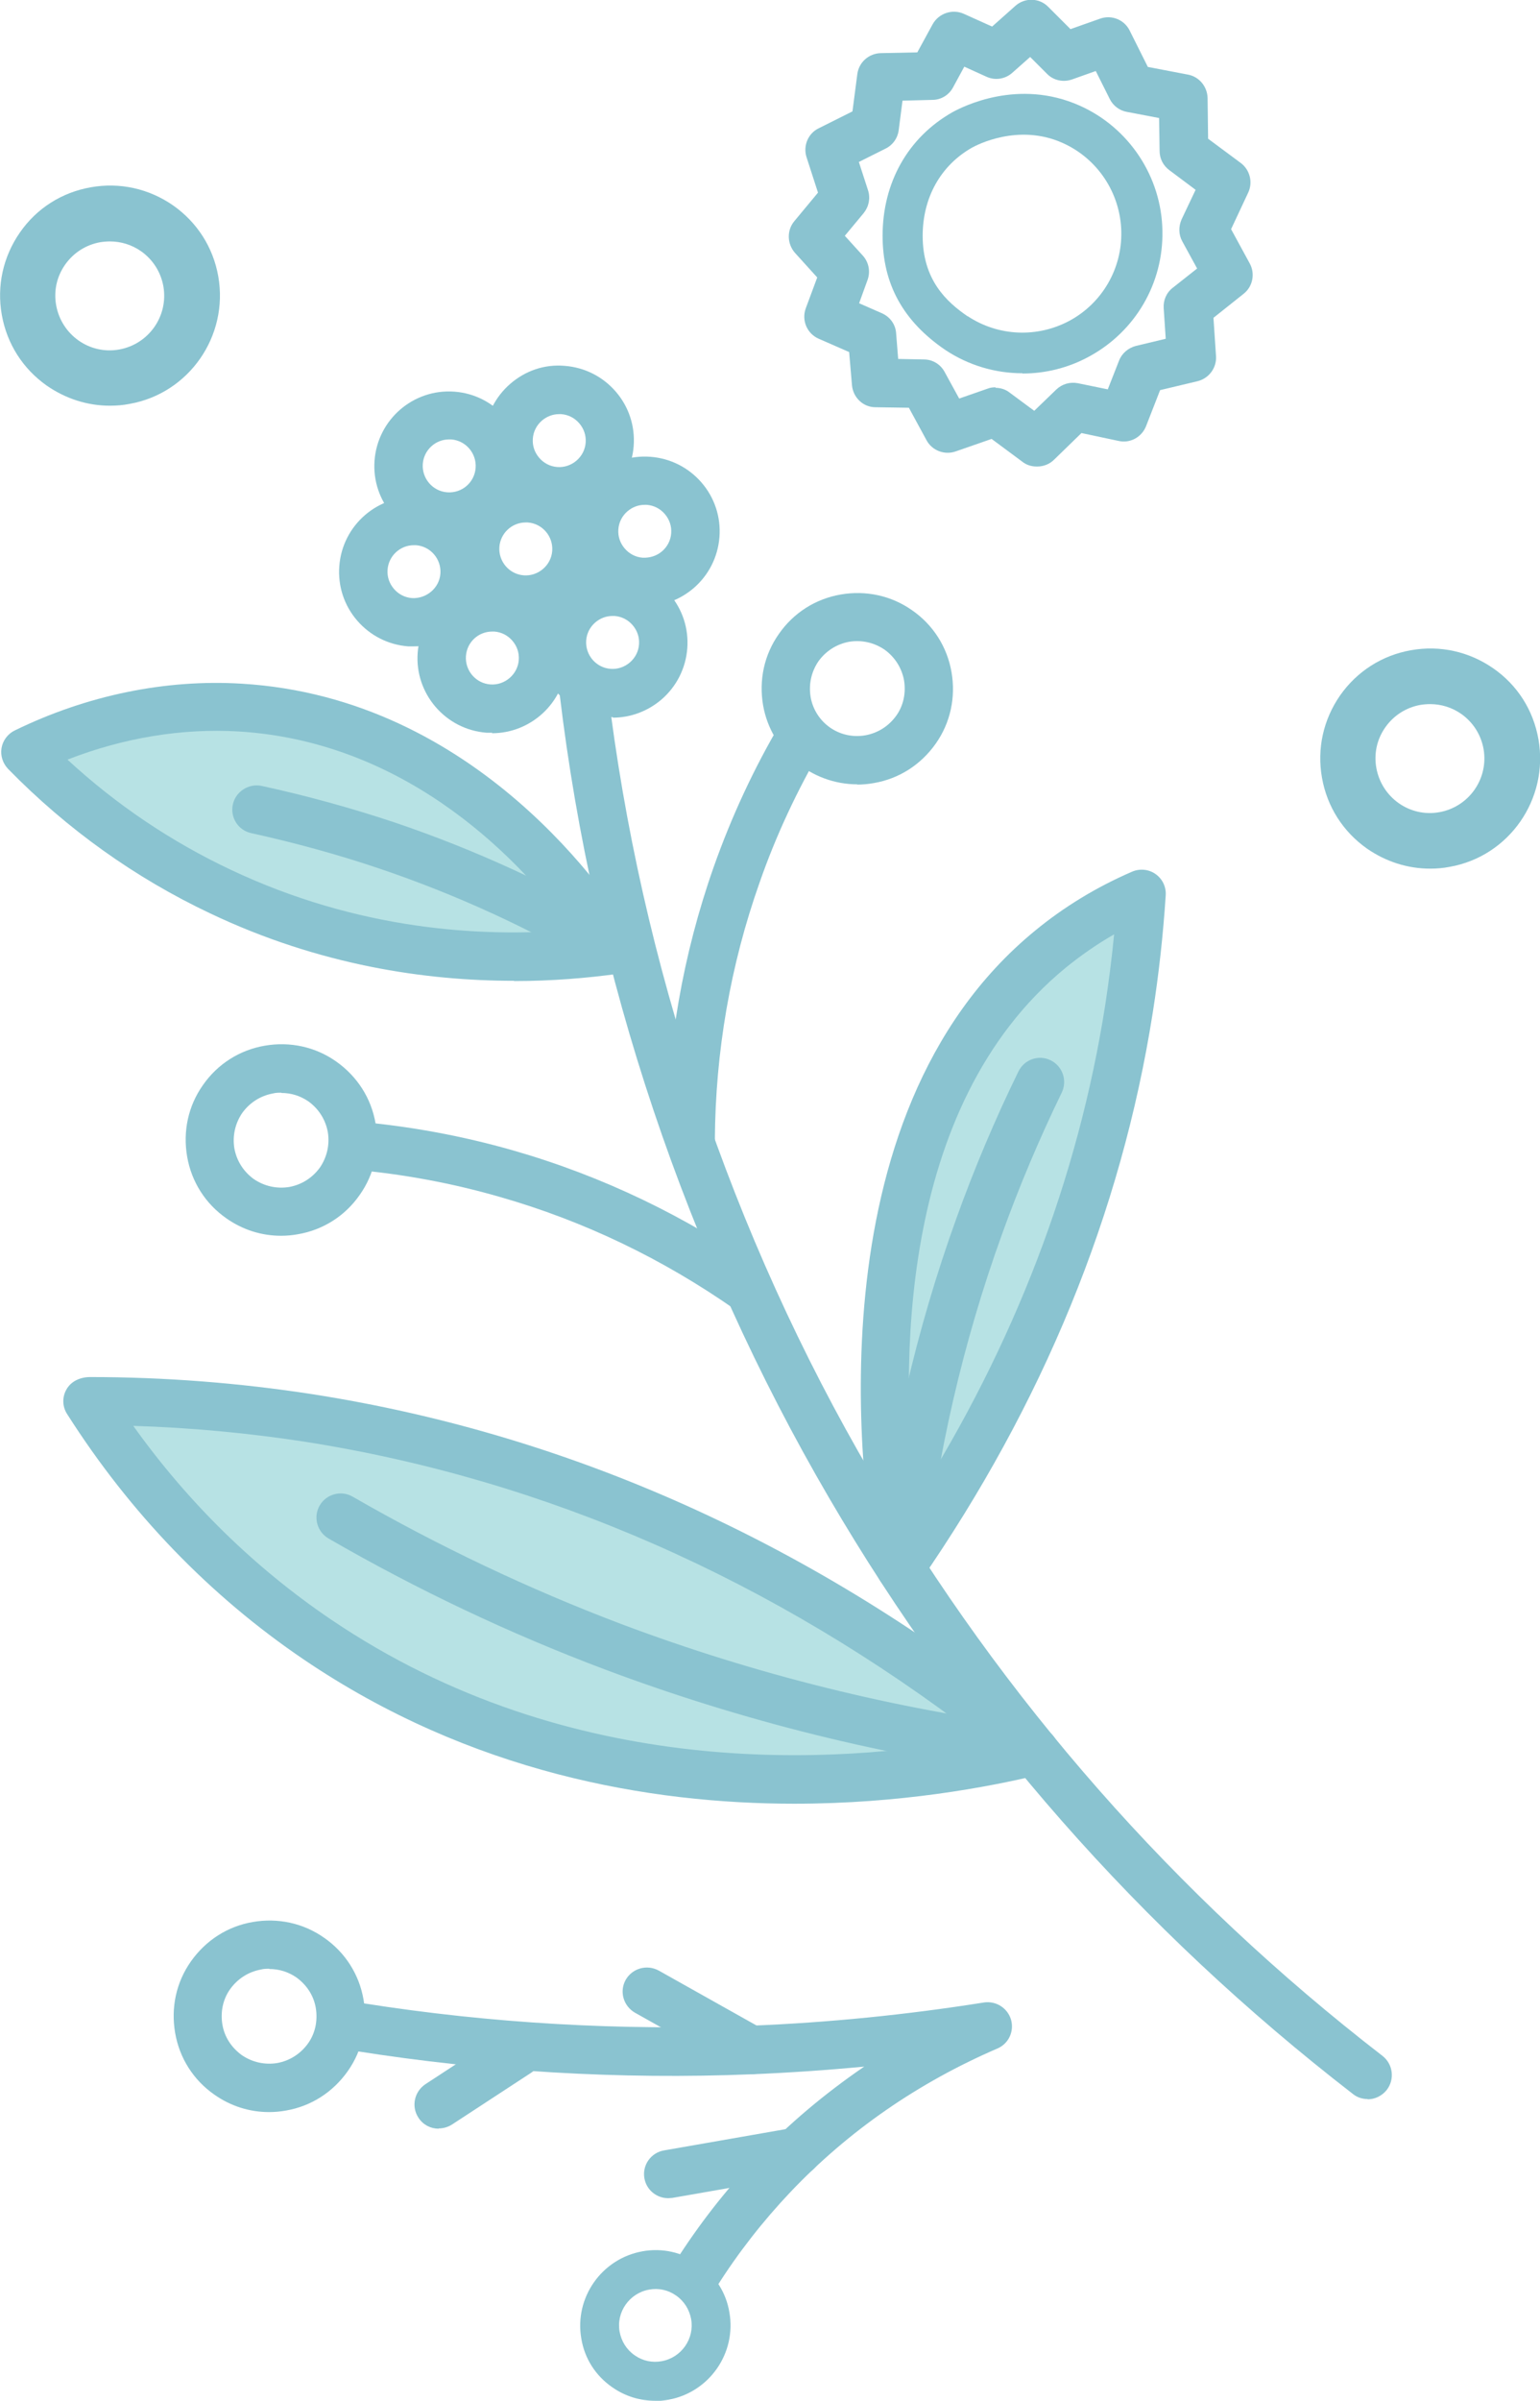 <svg viewBox="0 0 60.32 93.97" xmlns="http://www.w3.org/2000/svg"><defs><style>.cls-1{fill:#b7e2e4;}.cls-2{isolation:isolate;}.cls-3{mix-blend-mode:multiply;}.cls-4{fill:#8ac3d0;}</style></defs><g class="cls-2"><g id="Layer_2"><g id="Your_Design"><g class="cls-3"><path d="M53.57,82.16c-.2,0-.41-.06-.58-.2-8.32-6.43-15.22-14.27-20.51-23.32-5.59-9.56-9.25-20.45-10.56-31.48-.06-.52.31-.99.83-1.05.53-.06.99.31,1.05.83,1.29,10.78,4.85,21.41,10.32,30.75,5.17,8.84,11.91,16.51,20.03,22.78.41.32.49.91.17,1.33-.19.24-.47.37-.75.37Z" class="cls-4"></path><path d="M40.52,68.54c-2.85.7-16.27,3.65-28.1-4.37-4.4-2.98-7.24-6.57-9-9.32,2.67,0,5.58.18,8.66.66,13.12,2.05,22.77,8.41,28.44,13.03Z" class="cls-1"></path><path d="M31.12,70.6c-5.68,0-12.68-1.21-19.23-5.65-3.67-2.49-6.79-5.72-9.26-9.6-.19-.29-.2-.66-.03-.96.18-.33.55-.49.93-.49,2.92,0,5.85.23,8.7.67,10.39,1.62,20.11,6.07,28.89,13.24.28.23.4.59.32.94-.08.35-.35.62-.7.71-2.07.5-5.5,1.14-9.62,1.14ZM5.22,55.81c2.15,3.01,4.75,5.55,7.73,7.57,9.42,6.38,19.88,5.68,25.41,4.65-8.1-6.22-16.98-10.12-26.43-11.6-2.21-.34-4.46-.55-6.72-.62Z" class="cls-4"></path><path d="M35.27,61.35c-.38-2.07-2.89-17.01,5.87-24.2.96-.79,2.14-1.55,3.58-2.18-.09,1.45-.25,2.96-.5,4.52-1.46,9.27-5.33,16.63-8.96,21.86Z" class="cls-1"></path><path d="M35.27,62.3c-.07,0-.13,0-.2-.02-.37-.08-.66-.38-.73-.75-.53-2.91-2.72-17.79,6.2-25.1,1.13-.93,2.41-1.71,3.8-2.31.3-.13.65-.1.92.09.27.19.42.5.4.83-.1,1.54-.27,3.09-.51,4.61-1.23,7.82-4.3,15.3-9.11,22.25-.18.26-.47.41-.78.41ZM43.64,36.57c-.68.39-1.31.83-1.9,1.31-6.66,5.46-6.45,15.85-5.89,20.88,3.88-6.12,6.38-12.65,7.44-19.42.14-.92.26-1.85.35-2.78Z" class="cls-4"></path><path d="M24.04,37.18c-2.73.38-8.85.83-15.41-2.28-3.52-1.66-6.03-3.81-7.64-5.46,1.74-.84,4.72-1.96,8.41-1.74,9.03.54,14.07,8.55,14.64,9.48Z" class="cls-1"></path><path d="M20.13,38.39c-3.44,0-7.61-.6-11.9-2.64-2.94-1.39-5.6-3.29-7.91-5.65-.21-.22-.31-.52-.26-.82.05-.3.25-.56.52-.69,2.83-1.38,5.91-2.01,8.88-1.83,9.24.55,14.44,8.37,15.39,9.93.17.27.18.61.05.9s-.41.49-.72.53c-1.17.16-2.54.28-4.04.28ZM2.65,29.74c1.91,1.76,4.05,3.2,6.38,4.3,4.99,2.36,9.8,2.66,13.35,2.36-1.85-2.52-6.25-7.36-13.04-7.77-2.22-.13-4.51.25-6.69,1.1Z" class="cls-4"></path><path d="M19.28,28.68c-.07,0-.15,0-.22,0-1.61-.12-2.82-1.53-2.7-3.13.12-1.61,1.52-2.82,3.13-2.7.78.06,1.49.42,2,1.01.51.59.76,1.35.7,2.13-.11,1.53-1.4,2.71-2.92,2.71ZM19.28,24.72c-.54,0-.99.41-1.03.96-.04.57.39,1.07.96,1.11.56.04,1.07-.39,1.11-.96.02-.28-.07-.54-.25-.75-.18-.21-.43-.34-.71-.36-.03,0-.05,0-.08,0Z" class="cls-4"></path><path d="M20.59,24.41c-.07,0-.15,0-.22,0-1.61-.12-2.82-1.53-2.7-3.13.12-1.61,1.51-2.83,3.13-2.7h0c1.61.12,2.82,1.53,2.7,3.13-.11,1.53-1.4,2.71-2.92,2.71ZM20.59,20.45c-.54,0-.99.42-1.03.96-.04.57.39,1.07.96,1.11.56.04,1.07-.39,1.11-.96.04-.57-.39-1.07-.96-1.11-.03,0-.05,0-.08,0Z" class="cls-4"></path><path d="M16.21,25.3c-.07,0-.15,0-.22,0-.78-.06-1.49-.42-2-1.01-.51-.59-.76-1.35-.7-2.13.12-1.61,1.52-2.82,3.13-2.7h0c1.61.12,2.82,1.53,2.7,3.13-.11,1.53-1.4,2.71-2.92,2.71ZM16.21,21.34c-.54,0-.99.42-1.03.96-.02.28.07.54.25.75.18.21.43.34.71.36.56.03,1.07-.39,1.11-.96.04-.57-.39-1.07-.96-1.11h0s-.05,0-.08,0Z" class="cls-4"></path><path d="M25.26,23.72c-.07,0-.15,0-.22,0-.78-.06-1.49-.42-2-1.01-.51-.59-.76-1.35-.7-2.13.06-.78.42-1.49,1.01-2,.59-.51,1.34-.76,2.13-.7h0c.78.06,1.49.42,2,1.01.51.59.76,1.35.7,2.13-.06.78-.42,1.49-1.01,2-.54.46-1.21.71-1.9.71ZM25.25,19.76c-.25,0-.48.09-.67.25-.21.18-.34.43-.36.71-.02.28.07.54.25.75.18.21.43.34.71.36.27.01.54-.07.75-.25.21-.18.34-.43.36-.71.02-.28-.07-.54-.25-.75-.18-.21-.43-.34-.71-.36h0s-.05,0-.08,0Z" class="cls-4"></path><path d="M21.9,20.16c-.07,0-.15,0-.22,0-.78-.06-1.49-.42-2-1.01-.51-.59-.76-1.35-.7-2.13.06-.78.42-1.49,1.01-2,.59-.51,1.34-.77,2.13-.7h0c.78.06,1.49.42,2,1.01.51.59.76,1.35.7,2.13-.06.78-.42,1.49-1.01,2-.54.46-1.21.71-1.9.71ZM21.9,16.21c-.25,0-.48.09-.67.25-.21.18-.34.43-.36.71-.02.28.07.54.25.75.18.21.43.34.71.36.27.02.54-.07.75-.25s.34-.43.36-.71c.02-.28-.07-.54-.25-.75-.18-.21-.43-.34-.71-.36h0s-.05,0-.08,0Z" class="cls-4"></path><path d="M17.59,21.16c-.07,0-.15,0-.22,0-1.61-.12-2.82-1.53-2.7-3.13.12-1.61,1.52-2.82,3.13-2.7,1.61.12,2.82,1.53,2.7,3.13-.11,1.54-1.4,2.71-2.92,2.71ZM17.59,17.2c-.54,0-.99.42-1.03.96-.04.57.39,1.07.96,1.11.58.04,1.07-.39,1.11-.96.04-.57-.39-1.07-.96-1.11-.03,0-.05,0-.08,0Z" class="cls-4"></path><path d="M24,28.07c-.07,0-.15,0-.22,0-1.61-.12-2.82-1.53-2.7-3.13.06-.78.42-1.49,1.01-2,.59-.51,1.34-.76,2.13-.7h0c.78.06,1.49.42,2,1.01.51.59.76,1.35.7,2.13-.06.78-.42,1.49-1.01,2-.54.46-1.21.71-1.9.71ZM23.99,24.11c-.25,0-.48.09-.67.25-.21.18-.34.43-.36.71-.04.57.39,1.07.96,1.11.27.02.54-.07.75-.25.21-.18.34-.43.36-.71.02-.28-.07-.54-.25-.75-.18-.21-.43-.34-.71-.36h0s-.05,0-.08,0Z" class="cls-4"></path><path d="M24.03,38.12c-.16,0-.33-.04-.48-.13-2.76-1.64-5.69-2.98-8.71-4-1.63-.55-3.32-1.01-5-1.38-.51-.11-.83-.61-.72-1.12.11-.51.62-.83,1.12-.73,1.75.38,3.5.86,5.21,1.43,3.14,1.06,6.19,2.46,9.07,4.16.45.27.6.85.33,1.29-.18.3-.49.46-.81.46Z" class="cls-4"></path><path d="M40.52,69.48s-.08,0-.12,0c-5.72-.72-11.34-2.12-16.72-4.14-3.72-1.4-7.35-3.12-10.81-5.12-.45-.26-.61-.84-.35-1.29.26-.45.84-.61,1.29-.35,3.37,1.94,6.91,3.62,10.53,4.99,5.24,1.97,10.71,3.33,16.29,4.04.52.07.88.54.82,1.06-.06.48-.47.83-.94.83Z" class="cls-4"></path><path d="M35.27,62.3s-.07,0-.1,0c-.52-.06-.89-.52-.84-1.04.5-4.65,1.56-9.22,3.13-13.57.7-1.95,1.52-3.89,2.43-5.75.23-.47.79-.67,1.26-.44.47.23.66.79.44,1.26-.88,1.81-1.67,3.68-2.35,5.57-1.52,4.21-2.54,8.63-3.03,13.13-.05.48-.46.84-.94.84Z" class="cls-4"></path><path d="M27.25,89.96c-.17,0-.35-.05-.5-.15-.44-.28-.57-.86-.29-1.3.91-1.43,1.96-2.78,3.12-4,1.29-1.36,2.72-2.56,4.27-3.62-1.47.14-2.94.24-4.4.3-5.17.21-10.39-.1-15.52-.91-.52-.08-.87-.56-.79-1.08.08-.52.56-.87,1.08-.79,5.01.79,10.11,1.08,15.16.88,3.06-.12,6.14-.43,9.16-.91.47-.07.92.21,1.06.67.13.46-.09.94-.53,1.13-3.11,1.34-5.84,3.23-8.11,5.62-1.08,1.14-2.05,2.38-2.89,3.71-.18.28-.49.44-.8.44Z" class="cls-4"></path><path d="M29.41,81.19c-.16,0-.32-.04-.46-.12l-4.08-2.29c-.45-.26-.62-.83-.36-1.29.26-.45.83-.61,1.29-.36l4.08,2.29c.45.26.62.83.36,1.29-.17.31-.5.48-.83.48Z" class="cls-4"></path><path d="M17.18,83.32c-.31,0-.61-.15-.79-.43-.29-.44-.16-1.02.27-1.31l3.12-2.04c.44-.29,1.02-.16,1.31.27.29.44.16,1.02-.27,1.31l-3.12,2.04c-.16.1-.34.15-.52.15Z" class="cls-4"></path><path d="M26.17,86.04c-.45,0-.85-.32-.93-.78-.09-.51.25-1,.77-1.09l5.04-.88c.51-.08,1,.25,1.09.77.09.51-.25,1-.77,1.09l-5.04.88c-.05,0-.11.01-.16.01Z" class="cls-4"></path><path d="M10.54,82.67c-.76,0-1.5-.23-2.14-.68-.82-.57-1.37-1.43-1.54-2.42s.04-1.98.62-2.8,1.43-1.37,2.42-1.54c.98-.17,1.98.04,2.8.62.82.57,1.37,1.43,1.54,2.42s-.04,1.98-.62,2.8-1.43,1.37-2.42,1.54c-.22.04-.44.06-.66.06ZM10.55,77.06c-.11,0-.22,0-.33.03-.49.09-.91.36-1.2.76s-.39.9-.31,1.39.36.91.76,1.2c.41.28.9.39,1.39.31.49-.09.91-.36,1.2-.76s.39-.9.31-1.39-.36-.91-.76-1.2c-.32-.22-.68-.33-1.06-.33Z" class="cls-4"></path><path d="M29.35,51.44c-.19,0-.38-.06-.54-.17-2.84-1.99-5.94-3.48-9.23-4.42-1.87-.54-3.81-.9-5.76-1.07-.52-.05-.91-.5-.86-1.02.05-.52.51-.91,1.02-.86,2.07.18,4.13.56,6.12,1.13,3.49,1,6.78,2.58,9.79,4.69.43.3.53.89.23,1.32-.18.26-.48.4-.77.4Z" class="cls-4"></path><path d="M27.04,45.57h0c-.52,0-.94-.43-.94-.95.02-3.67.65-7.27,1.86-10.7.69-1.95,1.57-3.85,2.63-5.64.27-.45.84-.6,1.29-.34s.6.84.34,1.29c-.99,1.69-1.83,3.48-2.47,5.32-1.14,3.22-1.73,6.62-1.75,10.08,0,.52-.43.94-.95.94Z" class="cls-4"></path><path d="M25.66,93.97c-.6,0-1.18-.18-1.68-.53-.65-.45-1.08-1.12-1.21-1.9h0c-.28-1.6.79-3.13,2.39-3.42.77-.14,1.56.03,2.2.49.65.45,1.08,1.12,1.21,1.9.28,1.6-.79,3.13-2.39,3.42-.17.03-.35.05-.52.05ZM24.27,91.27c.07.37.27.7.59.92.31.22.69.3,1.06.23.77-.14,1.29-.88,1.15-1.65-.07-.37-.27-.7-.59-.92-.31-.22-.69-.3-1.06-.23-.77.14-1.29.88-1.15,1.65h0Z" class="cls-4"></path><path d="M11.01,48.37c-.76,0-1.5-.23-2.14-.68-.82-.57-1.37-1.43-1.54-2.42-.17-.99.04-1.98.62-2.8.57-.82,1.43-1.37,2.42-1.54.98-.17,1.98.04,2.8.62s1.37,1.43,1.54,2.42c.17.99-.04,1.98-.62,2.8-.57.82-1.43,1.37-2.42,1.54-.22.04-.44.06-.66.06ZM11.02,42.77c-.11,0-.22,0-.33.03-.49.09-.91.36-1.2.76-.28.41-.39.9-.31,1.39.09.49.36.91.76,1.2.41.28.9.39,1.39.31.49-.09.91-.36,1.2-.76.28-.41.39-.9.31-1.39-.09-.49-.36-.91-.76-1.2-.32-.22-.68-.33-1.06-.33Z" class="cls-4"></path><path d="M33.58,30.7c-1.78,0-3.37-1.28-3.69-3.09h0c-.17-.99.04-1.98.62-2.8.57-.82,1.43-1.37,2.42-1.54.98-.17,1.98.04,2.8.62.82.57,1.37,1.43,1.54,2.42.17.98-.04,1.98-.62,2.8s-1.43,1.37-2.42,1.54c-.22.04-.44.06-.66.06ZM31.75,27.28c.18,1.01,1.13,1.68,2.15,1.5.49-.09.91-.36,1.2-.76s.39-.9.31-1.39c-.09-.49-.36-.91-.76-1.2-.41-.28-.9-.39-1.39-.31-.49.09-.91.36-1.2.76-.28.41-.39.9-.31,1.39h0Z" class="cls-4"></path><path d="M56.01,34c-.87,0-1.72-.27-2.46-.78-.94-.66-1.57-1.64-1.77-2.78-.2-1.13.05-2.27.71-3.22.66-.94,1.64-1.57,2.78-1.77,1.13-.2,2.27.05,3.22.71s1.57,1.64,1.77,2.78h0c.41,2.34-1.15,4.58-3.48,4.99-.25.05-.51.07-.76.07ZM56.02,27.56c-.12,0-.25.01-.38.03-.56.1-1.05.41-1.38.88-.33.47-.45,1.03-.35,1.59.21,1.16,1.31,1.94,2.47,1.73,1.16-.21,1.93-1.31,1.73-2.47-.1-.56-.41-1.05-.88-1.38-.36-.25-.78-.38-1.22-.38Z" class="cls-4"></path><path d="M4.3,15.88c-.87,0-1.72-.27-2.46-.78-.94-.66-1.57-1.64-1.77-2.78-.2-1.13.05-2.27.71-3.22s1.64-1.57,2.78-1.77c1.13-.2,2.27.05,3.22.71.94.66,1.57,1.64,1.77,2.78h0c.41,2.34-1.15,4.58-3.48,4.99-.25.05-.51.07-.76.07ZM4.31,9.45c-.12,0-.25.01-.38.03-.56.1-1.05.41-1.38.88-.33.47-.45,1.03-.35,1.59.21,1.16,1.31,1.94,2.47,1.73,1.16-.21,1.93-1.31,1.73-2.47-.1-.56-.41-1.05-.88-1.38-.36-.25-.78-.38-1.22-.38Z" class="cls-4"></path><path d="M40.05,14.61c-1.05,0-2.1-.3-3.02-.91,0,0,0,0,0,0-1.65-1.12-2.46-2.58-2.46-4.47,0-2.08.99-3.85,2.74-4.84.42-.23,2.58-1.32,4.97-.26,1.94.86,3.22,2.79,3.25,4.91.04,2.05-1.06,3.93-2.86,4.91-.82.45-1.72.67-2.62.67ZM37.91,12.38c1.2.79,2.73.85,3.99.17,1.27-.69,2.05-2.03,2.02-3.48-.03-1.51-.93-2.87-2.31-3.48-1.73-.77-3.36.09-3.54.19-1.23.7-1.93,1.96-1.93,3.45,0,1.73.94,2.59,1.76,3.15Z" class="cls-4"></path><path d="M40.6,18.26c-.2,0-.4-.06-.56-.19l-1.2-.89-1.41.49c-.43.15-.92-.03-1.14-.44l-.69-1.27-1.31-.02c-.48,0-.88-.38-.92-.87l-.11-1.29-1.19-.52c-.46-.2-.68-.72-.51-1.19l.45-1.21-.87-.96c-.31-.35-.33-.88-.03-1.24l.93-1.12-.45-1.39c-.14-.44.06-.93.48-1.13l1.32-.66.19-1.46c.06-.46.45-.81.92-.82l1.43-.03.6-1.1c.24-.43.77-.61,1.22-.41l1.11.5.91-.81c.37-.33.94-.32,1.29.04l.87.87,1.16-.41c.45-.16.95.04,1.16.47l.71,1.42,1.57.3c.44.08.76.47.77.92l.02,1.59,1.28.95c.36.27.48.76.29,1.16l-.67,1.43.73,1.34c.22.4.12.91-.24,1.19l-1.18.94.1,1.5c.03.46-.28.87-.72.98l-1.47.35-.55,1.41c-.17.43-.62.68-1.07.58l-1.46-.31-1.07,1.04c-.18.18-.42.27-.66.27ZM38.99,15.18c.2,0,.4.06.56.19l.96.71.86-.83c.23-.22.54-.31.85-.25l1.17.24.44-1.12c.11-.29.36-.5.66-.58l1.17-.28-.08-1.2c-.02-.31.11-.61.36-.8l.95-.75-.58-1.06c-.15-.27-.15-.58-.03-.86l.55-1.16-1.03-.77c-.24-.18-.38-.45-.38-.75l-.02-1.29-1.26-.24c-.29-.05-.54-.24-.67-.5l-.55-1.1-.93.33c-.34.12-.73.04-.98-.22l-.66-.66-.7.62c-.28.25-.68.31-1.02.15l-.86-.39-.44.81c-.16.3-.47.49-.81.49l-1.17.03-.15,1.16c-.04.31-.23.58-.52.72l-1.04.52.36,1.11c.1.31.03.64-.17.89l-.74.89.7.77c.24.26.31.63.19.96l-.33.91.89.39c.32.14.54.44.56.79l.08,1,1.01.02c.34,0,.65.19.81.49l.57,1.04,1.12-.39c.1-.04.21-.05.31-.05Z" class="cls-4"></path></g></g></g></g></svg>